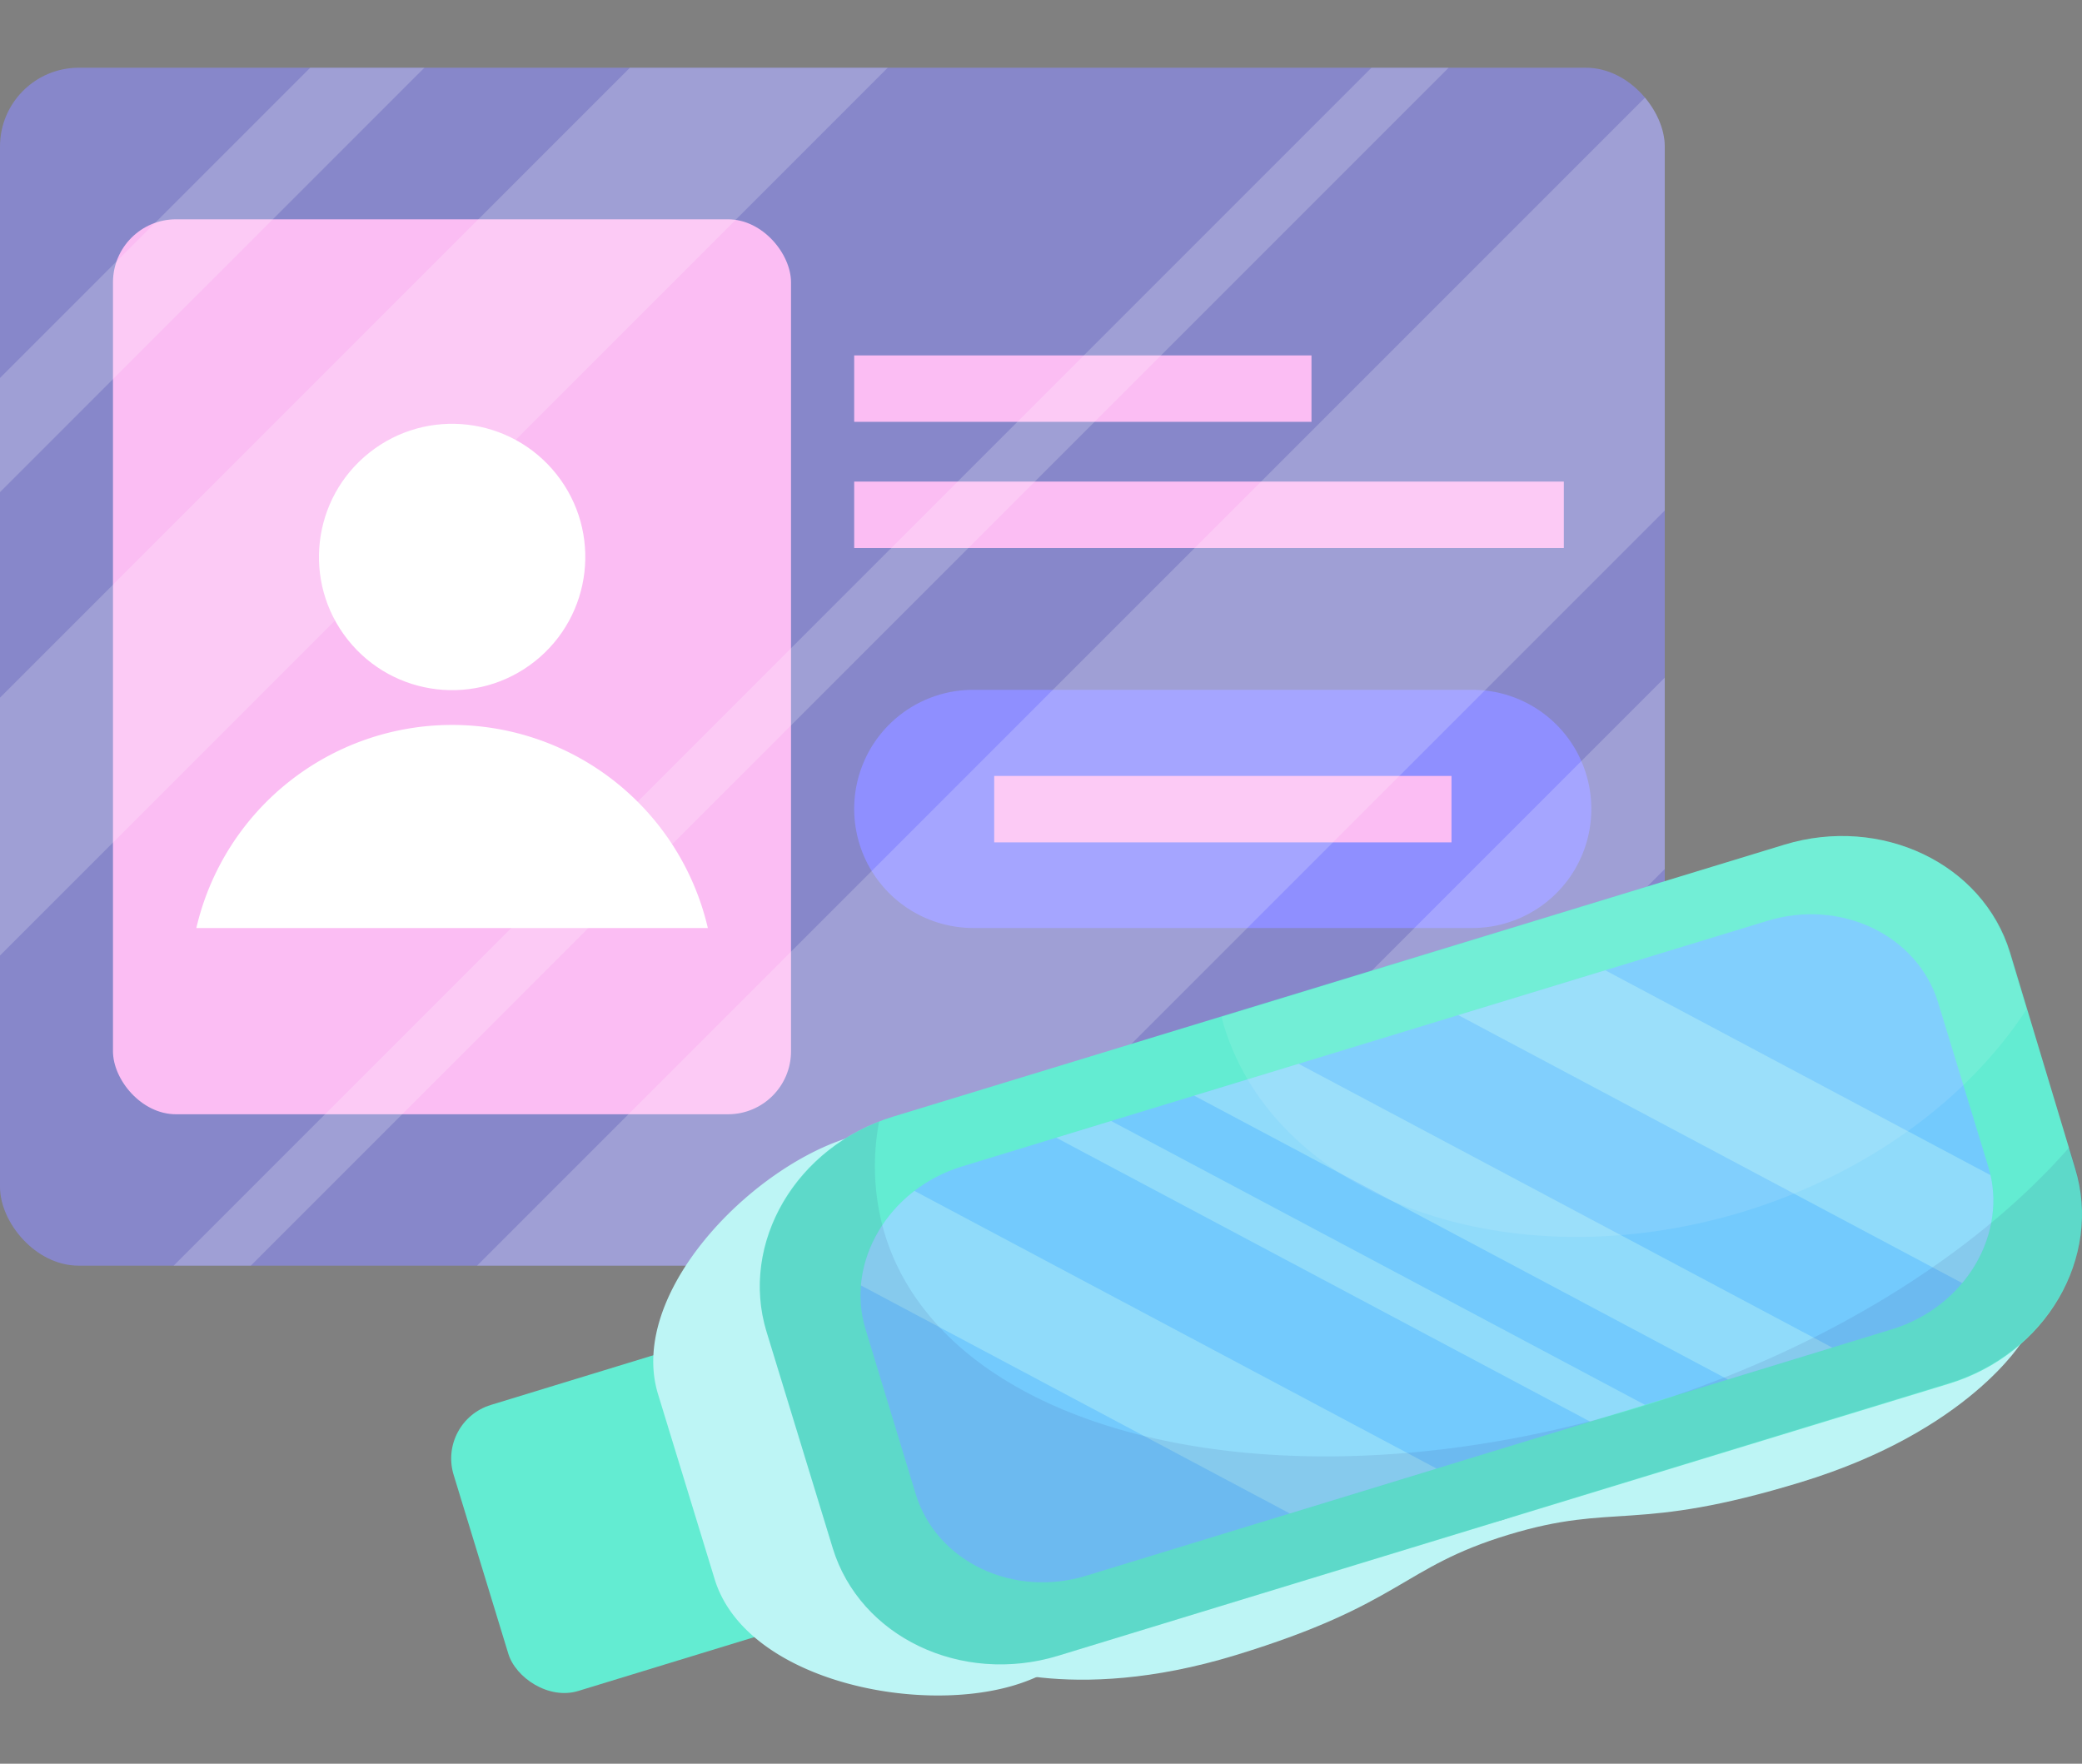 <svg xmlns="http://www.w3.org/2000/svg" xmlns:xlink="http://www.w3.org/1999/xlink" viewBox="0 0 127.89 108.33"><rect x="0" y="0" width="127.89" height="108.33" fill="#808080" stroke="none"/><defs><style>.cls-1{fill:none;}.cls-2{fill:#8d8dfb;opacity:0.6;}.cls-3{fill:#fbbdf3;}.cls-14,.cls-4{fill:#fff;}.cls-5{fill:#8f8fff;}.cls-6{opacity:0.2;}.cls-7{clip-path:url(#clip-path);}.cls-8{fill:#63ecd2;}.cls-12,.cls-9{fill:#bdf5f5;}.cls-10{fill:#73cafd;}.cls-11{clip-path:url(#clip-path-2);}.cls-12{opacity:0.4;}.cls-13{fill:#2c2c78;}.cls-13,.cls-14{opacity:0.1;}</style><clipPath id="clip-path"><rect class="cls-1" y="4.16" width="102.26" height="73.58" rx="4.84"/></clipPath><clipPath id="clip-path-2"><path class="cls-1" d="M56.25,91.77c1.27,4.15,6,6.41,10.52,5l49.44-15.12c4.52-1.38,7.18-5.9,5.92-10l-3.08-10.08c-1.27-4.14-6-6.4-10.52-5L59.08,71.65c-4.51,1.38-7.17,5.9-5.91,10Z"/></clipPath></defs><g id="OBJECTS"><rect class="cls-2" y="4.16" width="102.26" height="73.58" rx="4.84"/><rect class="cls-3" x="6.94" y="13.47" width="41.65" height="54.97" rx="3.87"/><circle class="cls-4" cx="27.77" cy="34.21" r="8.18" transform="translate(-15.24 24.65) rotate(-38.4)"/><path class="cls-4" d="M43.48,57a16.13,16.13,0,0,0-31.42,0Z"/><rect class="cls-3" x="52.47" y="21.83" width="28.09" height="4.08"/><rect class="cls-3" x="52.47" y="29.58" width="43.59" height="4.08"/><path class="cls-5" d="M97.75,49.7A7.31,7.31,0,0,1,90.44,57H59.79a7.32,7.32,0,0,1-7.32-7.32h0a7.31,7.31,0,0,1,7.32-7.31H90.44a7.31,7.31,0,0,1,7.31,7.31Z"/><rect class="cls-3" x="61.07" y="47.66" width="28.09" height="4.08"/><g class="cls-6"><g class="cls-7"><rect class="cls-4" x="-75.45" y="1.94" width="195.5" height="4.96" transform="translate(3.41 17.06) rotate(-45)"/><rect class="cls-4" x="-71.61" y="19.03" width="195.5" height="11.2" transform="translate(-9.76 25.7) rotate(-45)"/><rect class="cls-4" x="-51.7" y="43.06" width="195.5" height="3.35" transform="translate(-18.15 45.66) rotate(-45)"/><rect class="cls-4" x="-24.58" y="37.77" width="195.5" height="18.79" transform="translate(-11.92 65.55) rotate(-45)"/><rect class="cls-4" x="-14.05" y="61.91" width="195.5" height="8.31" transform="translate(-22.2 78.53) rotate(-45)"/></g></g><rect class="cls-8" x="29.14" y="84.22" width="18.37" height="18.37" rx="3.44" transform="translate(-25.63 15.28) rotate(-17)"/><path class="cls-9" d="M43.9,97c1.88,6.13,12.32,8.37,18.45,6.5h0A11.61,11.61,0,0,0,70.06,89l-3.48-11.4a11.62,11.62,0,0,0-14.5-7.71h0C46,71.8,38.55,79.5,40.42,85.63Z"/><path class="cls-9" d="M59.75,102.07l32.59-8.73,31.91-11s-3.29,5.54-13.6,8.69-11.39,1.23-18,3.24-6.47,4.25-16.74,7.39S59.75,102.07,59.75,102.07Z"/><path class="cls-8" d="M51.15,95.08c1.67,5.46,7.9,8.43,13.85,6.62L119.69,85c6-1.82,9.45-7.77,7.78-13.23l-4-13.27c-1.67-5.46-7.91-8.43-13.86-6.62L54.88,68.58c-6,1.82-9.46,7.77-7.79,13.23Z"/><path class="cls-10" d="M56.25,91.77c1.27,4.15,6,6.41,10.52,5l49.44-15.12c4.52-1.38,7.18-5.9,5.92-10l-3.08-10.08c-1.27-4.14-6-6.4-10.52-5L59.08,71.65c-4.51,1.38-7.17,5.9-5.91,10Z"/><g class="cls-11"><rect class="cls-12" x="79.31" y="-17.12" width="6.67" height="144.01" transform="translate(-4.62 102.09) rotate(-62)"/><rect class="cls-12" x="94.36" y="5.04" width="4.74" height="144.01" transform="translate(-16.71 126.28) rotate(-62)"/><rect class="cls-12" x="87.63" y="9.23" width="2.49" height="144.01" transform="translate(-24.58 121.56) rotate(-62)"/><rect class="cls-12" x="73.09" y="15.69" width="6.67" height="144.01" transform="translate(-36.89 114) rotate(-62)"/></g><path class="cls-13" d="M54,68.9a14.61,14.61,0,0,0,.35,6.9c3.83,12.52,24.53,17.3,46.24,10.67,11.34-3.47,20.7-9.36,26.52-16l.38,1.26c1.67,5.46-1.83,11.41-7.78,13.23L65,101.7c-6,1.81-12.18-1.16-13.85-6.62L47.09,81.81C45.51,76.64,48.58,71,54,68.9Z"/><path class="cls-14" d="M123.42,58.48,124.48,62c-3.54,5.44-9.7,10.07-17.41,12.43C92.73,78.77,78.45,73.66,75.18,63c-.05-.18-.1-.36-.14-.54l34.52-10.56C115.51,50.05,121.75,53,123.42,58.48Z"/></g></svg>